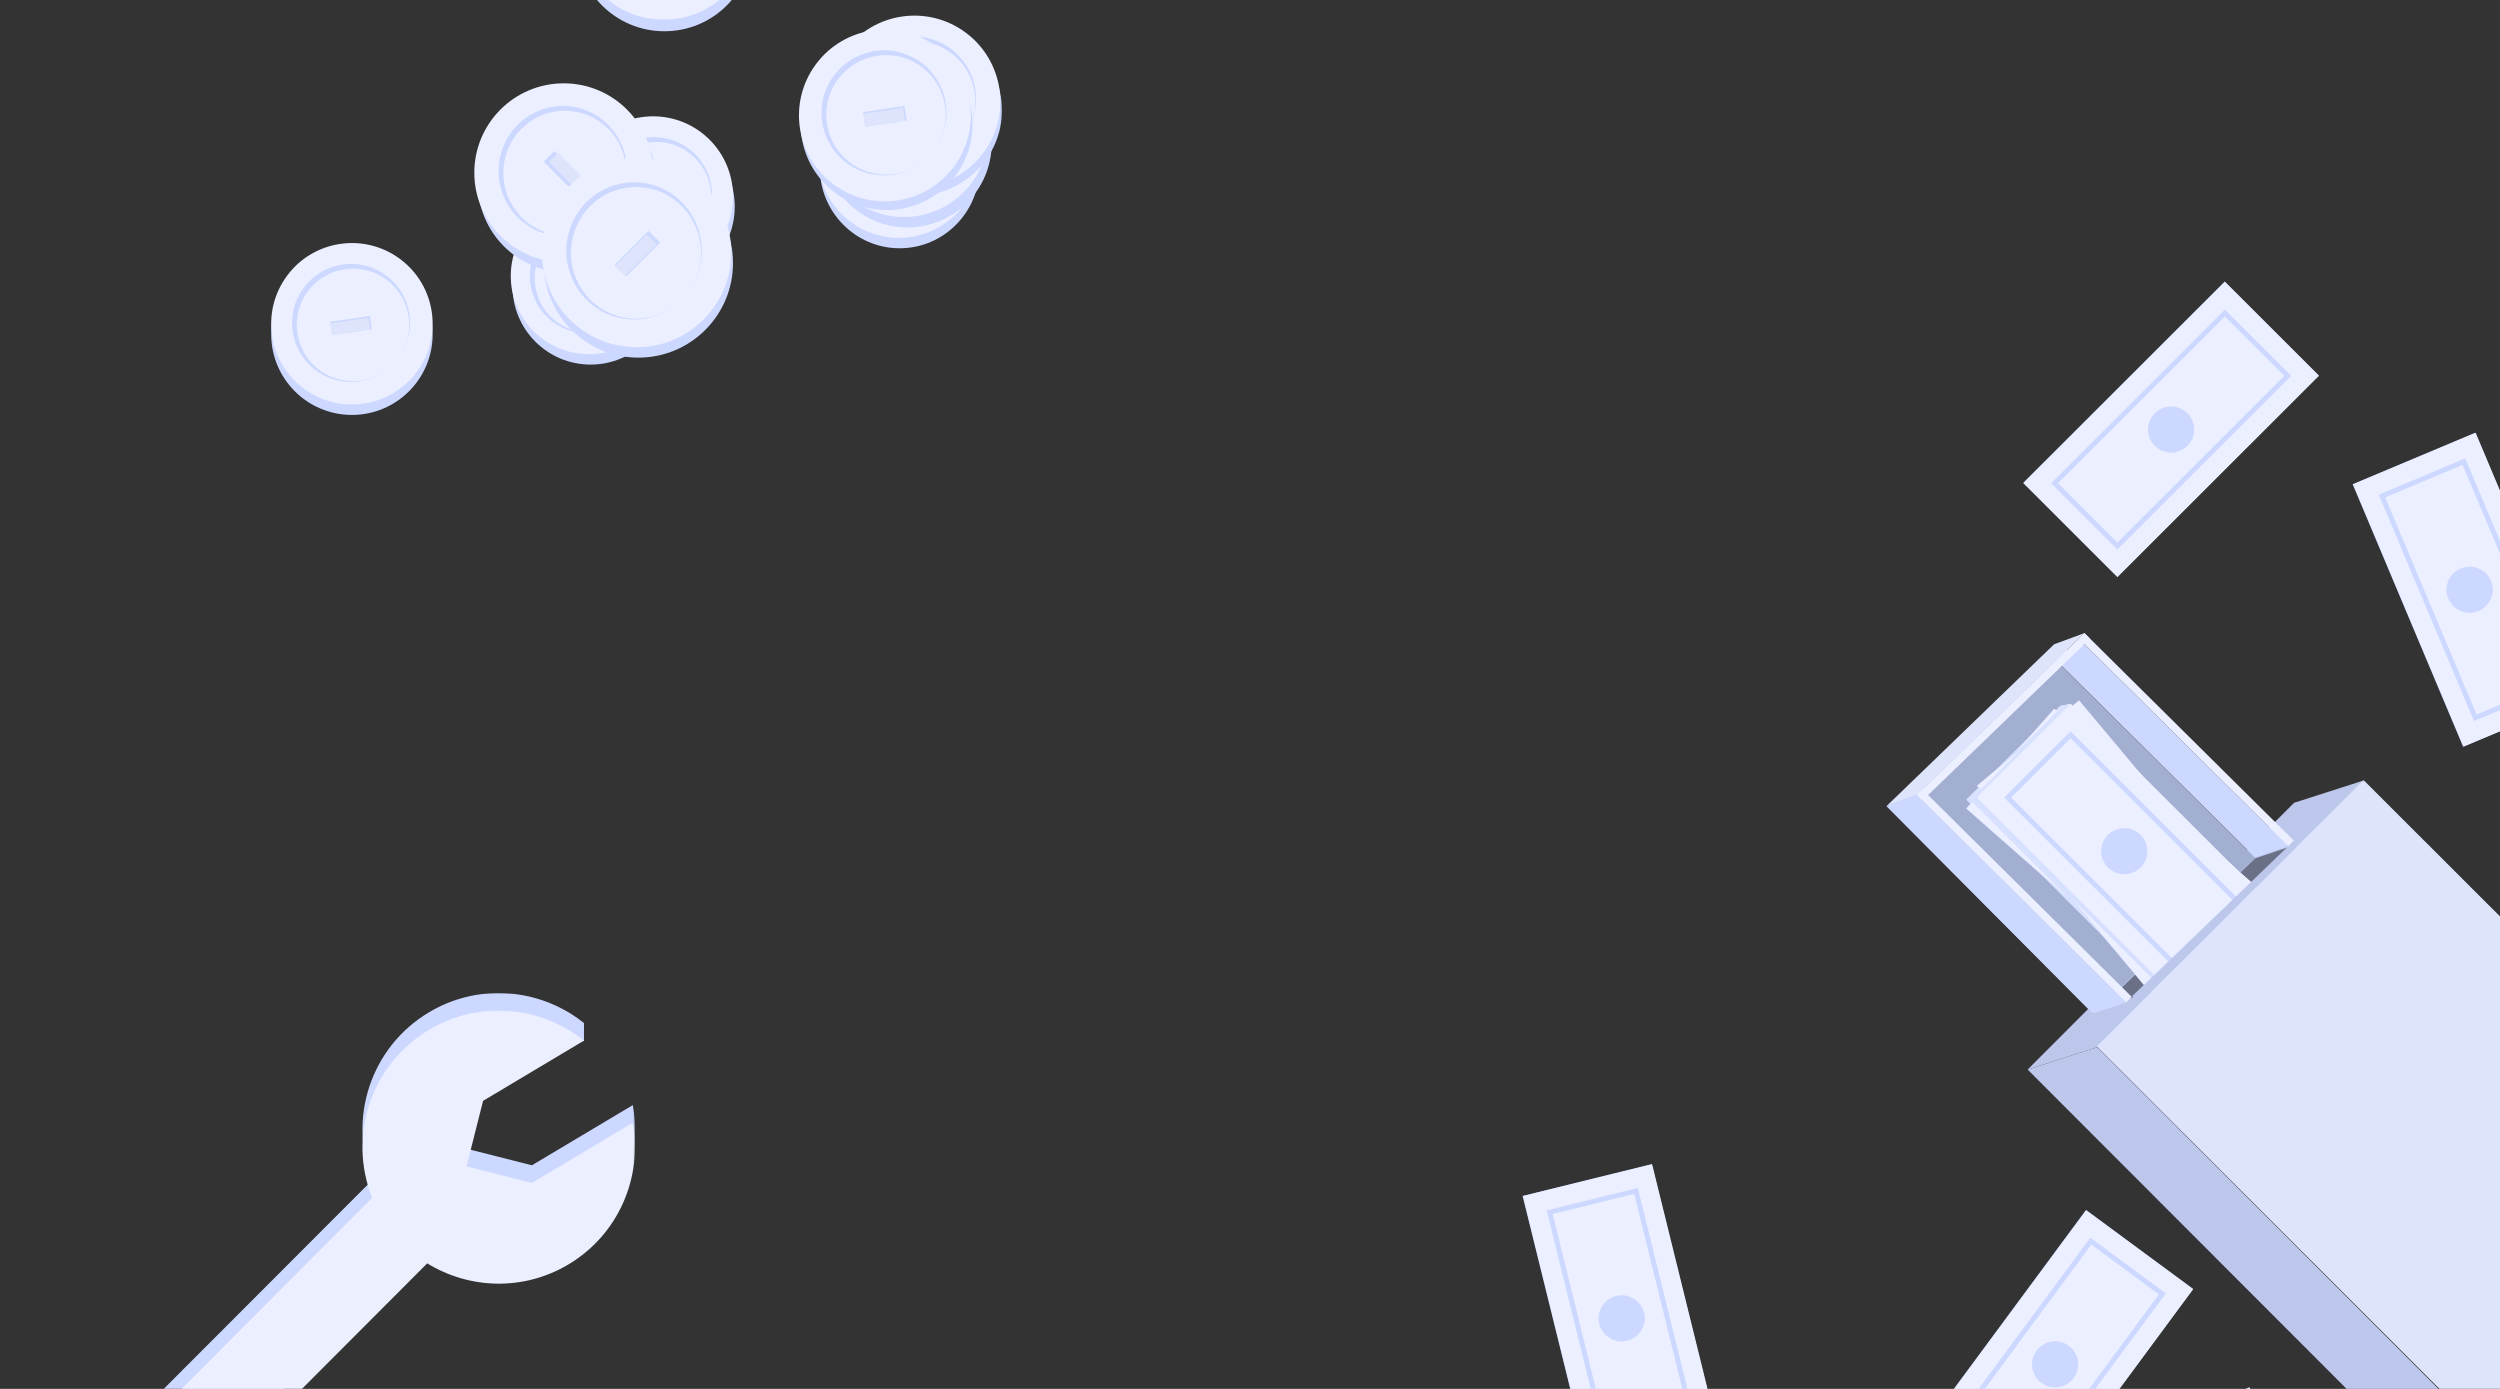 <?xml version="1.0" encoding="UTF-8"?>
<svg width="1440px" height="800px" viewBox="0 0 1440 800" version="1.1" xmlns="http://www.w3.org/2000/svg" xmlns:xlink="http://www.w3.org/1999/xlink">
    <rect x="0" y="0" width="1440" height="800" fill="#333333" stroke="none"/>
    <title>welcome-page-background</title>
    <defs>
        <polygon id="path-1" points="0.62 0 101.619 0 101.619 100.387 0.62 100.387"></polygon>
        <polygon id="path-3" points="0.023 0.24 99.917 0.24 99.917 98.793 0.023 98.793"></polygon>
        <polygon id="path-5" points="0.802 0.533 522.864 0.533 522.864 522.058 0.802 522.058"></polygon>
        <polygon id="path-7" points="0 0.005 325.549 0.005 325.549 316.901 0 316.901"></polygon>
        <polygon id="path-9" points="0 0.099 325.549 0.099 325.549 317.207 0 317.207"></polygon>
    </defs>
    <g id="welcome-page-background" stroke="none" stroke-width="1" fill="none" fill-rule="evenodd">
        <g id="Group-103" transform="translate(156, -89)">
            <path d="M229.204,254 C229.204,278.853 209.058,299 184.204,299 C159.351,299 139.204,278.853 139.204,254 C139.204,229.148 159.351,209 184.204,209 C209.058,209 229.204,229.148 229.204,254" id="Fill-1" fill="#CCD8FF"></path>
            <path d="M228.204,248 C228.204,272.852 208.057,293 183.204,293 C158.351,293 138.204,272.852 138.204,248 C138.204,223.148 158.351,203 183.204,203 C208.057,203 228.204,223.148 228.204,248" id="Fill-3" fill="#EBEFFF"></path>
            <path d="M205.546,271.345 C208.506,268.345 210.879,264.771 212.466,260.876 C214.052,256.977 214.801,252.763 214.75,248.581 C214.614,240.187 210.949,232.044 204.975,226.385 C201.992,223.554 198.476,221.321 194.677,219.859 C190.881,218.384 186.811,217.713 182.78,217.77 C174.7,217.894 166.789,221.241 161.147,226.949 C155.437,232.589 152.081,240.501 151.959,248.581 C151.895,252.614 152.573,256.683 154.047,260.481 C155.511,264.28 157.745,267.797 160.577,270.78 C166.238,276.753 174.385,280.42 182.78,280.551 C186.963,280.602 191.178,279.853 195.076,278.266 C198.972,276.678 202.546,274.305 205.546,271.345 M205.546,271.345 C199.613,277.352 191.273,280.878 182.78,280.997 C178.538,281.055 174.259,280.341 170.267,278.784 C166.273,277.242 162.577,274.887 159.449,271.909 C153.179,265.958 149.34,257.388 149.207,248.581 C149.155,244.189 149.949,239.766 151.611,235.672 C153.279,231.581 155.773,227.827 158.88,224.682 C162.021,221.571 165.779,219.081 169.869,217.412 C173.961,215.74 178.387,214.952 182.78,215.002 C191.59,215.129 200.163,218.977 206.115,225.246 C209.094,228.375 211.449,232.072 212.991,236.068 C214.548,240.059 215.263,244.339 215.201,248.581 C215.081,257.075 211.553,265.413 205.546,271.345" id="Fill-5" fill="#CCD8FF"></path>
            <polygon id="Fill-7" fill="#CCD8FF" points="178.604 259 173.204 253.599 188.804 238 194.204 243.4"></polygon>
            <polygon id="Fill-9" fill="#DDE4FB" points="178.724 259 174.204 254.48 188.685 240 193.204 244.521"></polygon>
            <path d="M267.204,207.999 C267.204,233.405 246.61,254 221.204,254 C195.799,254 175.204,233.405 175.204,207.999 C175.204,182.594 195.799,162 221.204,162 C246.61,162 267.204,182.594 267.204,207.999" id="Fill-11" fill="#CCD8FF"></path>
            <path d="M266.204,201.999 C266.204,227.405 245.61,248 220.205,248 C194.799,248 174.204,227.405 174.204,201.999 C174.204,176.595 194.799,156 220.205,156 C245.61,156 266.204,176.595 266.204,201.999" id="Fill-13" fill="#EBEFFF"></path>
            <path d="M244.399,225.198 C247.408,222.15 249.818,218.522 251.431,214.565 C253.041,210.606 253.806,206.324 253.755,202.075 C253.62,193.549 249.901,185.272 243.834,179.517 C240.804,176.637 237.23,174.366 233.37,172.878 C229.511,171.375 225.375,170.69 221.275,170.746 C213.06,170.867 205.015,174.272 199.275,180.075 C193.47,185.813 190.057,193.859 189.937,202.075 C189.873,206.176 190.566,210.313 192.067,214.173 C193.556,218.035 195.83,221.607 198.71,224.638 C204.467,230.705 212.747,234.424 221.275,234.555 C225.526,234.604 229.806,233.842 233.765,232.229 C237.723,230.616 241.351,228.205 244.399,225.198 M244.399,225.198 C238.374,231.3 229.902,234.879 221.275,234.997 C216.968,235.055 212.623,234.327 208.572,232.744 C204.516,231.175 200.765,228.782 197.591,225.758 C191.229,219.713 187.339,211.012 187.207,202.075 C187.156,197.618 187.963,193.131 189.65,188.978 C191.343,184.827 193.874,181.019 197.027,177.828 C200.214,174.671 204.026,172.144 208.175,170.45 C212.327,168.753 216.819,167.953 221.275,168.002 C230.215,168.127 238.919,172.026 244.964,178.387 C247.989,181.562 250.382,185.314 251.951,189.369 C253.533,193.422 254.262,197.768 254.201,202.075 C254.083,210.702 250.5,219.173 244.399,225.198" id="Fill-15" fill="#CCD8FF"></path>
            <polygon id="Fill-17" fill="#CCD8FF" points="215.604 214 210.204 208.6 225.804 193 231.204 198.4"></polygon>
            <polygon id="Fill-19" fill="#DDE4FB" points="215.962 214 211.204 209.243 226.446 194 231.204 198.757"></polygon>
            <path d="M222.204,194.5 C222.204,222.943 199.147,246 170.705,246 C142.262,246 119.204,222.943 119.204,194.5 C119.204,166.057 142.262,143 170.705,143 C199.147,143 222.204,166.057 222.204,194.5" id="Fill-21" fill="#CCD8FF"></path>
            <path d="M168.704,137 C197.148,137 220.204,160.057 220.204,188.499 C220.204,216.943 197.148,240 168.704,240 C140.261,240 117.204,216.943 117.204,188.499 C117.204,160.057 140.261,137 168.704,137" id="Fill-23" fill="#EBEFFF"></path>
            <polygon id="Fill-25" fill="#CCD8FF" points="181.204 193.828 175.033 200 157.204 182.172 163.376 176"></polygon>
            <polygon id="Fill-27" fill="#DDE4FB" points="182.204 193.766 176.97 199 160.204 182.234 165.437 177"></polygon>
            <path d="M194.374,214.027 C197.707,210.609 200.378,206.537 202.166,202.097 C203.953,197.655 204.808,192.85 204.759,188.078 C204.629,178.504 200.534,169.189 193.814,162.698 C190.457,159.449 186.497,156.881 182.21,155.194 C177.928,153.492 173.331,152.704 168.77,152.761 C159.633,152.879 150.671,156.713 144.28,163.26 C137.821,169.733 134.031,178.816 133.915,188.078 C133.852,192.702 134.636,197.361 136.314,201.703 C137.98,206.048 140.515,210.063 143.721,213.464 C150.129,220.275 159.323,224.426 168.77,224.554 C173.479,224.603 178.221,223.737 182.603,221.924 C186.984,220.111 191.002,217.404 194.374,214.027 M194.374,214.027 C187.7,220.872 178.316,224.883 168.77,224.997 C164.005,225.056 159.201,224.224 154.726,222.442 C150.248,220.674 146.108,217.984 142.611,214.59 C135.599,207.807 131.333,198.065 131.206,188.078 C131.155,183.098 132.055,178.087 133.918,173.448 C135.785,168.814 138.575,164.562 142.051,160.999 C145.563,157.472 149.76,154.646 154.333,152.753 C158.907,150.856 163.856,149.952 168.77,150.002 C178.627,150.123 188.242,154.456 194.935,161.561 C198.285,165.108 200.939,169.303 202.683,173.843 C204.441,178.379 205.262,183.247 205.201,188.078 C205.088,197.753 201.127,207.263 194.374,214.027" id="Fill-29" fill="#CCD8FF"></path>
            <path d="M266.204,240.5 C266.204,270.6 241.804,295 211.704,295 C181.605,295 157.204,270.6 157.204,240.5 C157.204,210.4 181.605,186 211.704,186 C241.804,186 266.204,210.4 266.204,240.5" id="Fill-31" fill="#CCD8FF"></path>
            <path d="M265.204,234.5 C265.204,264.6 240.804,289 210.704,289 C180.605,289 156.204,264.6 156.204,234.5 C156.204,204.4 180.605,180 210.704,180 C240.804,180 265.204,204.4 265.204,234.5" id="Fill-33" fill="#EBEFFF"></path>
            <path d="M236.788,261.442 C240.306,257.839 243.126,253.544 245.015,248.862 C246.902,244.176 247.809,239.11 247.76,234.074 C247.633,223.975 243.322,214.138 236.23,207.274 C232.689,203.839 228.504,201.122 223.976,199.334 C219.451,197.53 214.59,196.69 209.767,196.745 C200.102,196.86 190.617,200.911 183.854,207.831 C177.021,214.678 173.014,224.286 172.901,234.074 C172.838,238.962 173.675,243.886 175.455,248.469 C177.222,253.057 179.907,257.294 183.298,260.882 C190.078,268.066 199.793,272.432 209.767,272.556 C214.739,272.606 219.741,271.686 224.366,269.773 C228.991,267.861 233.23,265.005 236.788,261.442 M236.788,261.442 C229.744,268.659 219.837,272.886 209.767,272.997 C204.738,273.056 199.674,272.172 194.956,270.288 C190.237,268.419 185.877,265.58 182.193,262.001 C174.811,254.848 170.331,244.586 170.206,234.074 C170.156,228.833 171.108,223.561 173.071,218.681 C175.038,213.805 177.977,209.333 181.637,205.585 C185.333,201.874 189.753,198.901 194.566,196.907 C199.382,194.909 204.592,193.954 209.767,194.002 C220.148,194.121 230.282,198.667 237.346,206.144 C240.88,209.876 243.683,214.293 245.529,219.074 C247.386,223.852 248.261,228.981 248.201,234.074 C248.09,244.276 243.915,254.307 236.788,261.442" id="Fill-35" fill="#CCD8FF"></path>
            <polygon id="Fill-37" fill="#CCD8FF" points="204.89 248 198.204 241.314 217.518 222 224.204 228.686"></polygon>
            <polygon id="Fill-39" fill="#DDE4FB" points="203.914 248 198.204 242.29 216.495 224 222.204 229.709"></polygon>
            <path d="M277.204,57 C277.204,84.614 254.596,107 226.704,107 C198.814,107 176.204,84.614 176.204,57 C176.204,29.386 198.814,7 226.704,7 C254.596,7 277.204,29.386 277.204,57" id="Fill-41" fill="#CCD8FF"></path>
            <g id="Group-45" transform="translate(175.204, 0)">
                <mask id="mask-2" fill="white">
                    <use xlink:href="#path-1"></use>
                </mask>
                <g id="Clip-44"></g>
                <path d="M101.619,50.193 C101.619,77.914 79.01,100.387 51.12,100.387 C23.23,100.387 0.62,77.914 0.62,50.193 C0.62,22.472 23.23,-0 51.12,-0 C79.01,-0 101.619,22.472 101.619,50.193" id="Fill-43" fill="#EBEFFF" mask="url(#mask-2)"></path>
            </g>
            <path d="M93.204,281.5 C93.204,307.182 72.385,328 46.704,328 C21.023,328 0.204,307.182 0.204,281.5 C0.204,255.818 21.023,235 46.704,235 C72.385,235 93.204,255.818 93.204,281.5" id="Fill-52" fill="#CCD8FF"></path>
            <path d="M84.067,303.176 C68.782,323.812 39.663,328.148 19.028,312.863 C-1.607,297.578 -5.944,268.459 9.341,247.824 C24.626,227.188 53.746,222.852 74.381,238.137 C95.016,253.422 99.353,282.541 84.067,303.176" id="Fill-54" fill="#EBEFFF"></path>
            <polygon id="Fill-56" fill="#CCD8FF" points="35.38 282 34.204 274.309 57.027 271 58.204 278.691"></polygon>
            <polygon id="Fill-58" fill="#DDE4FB" points="35.226 282 34.204 275.229 56.183 272 57.204 278.769"></polygon>
            <path d="M70.253,299.051 C73.306,295.958 75.754,292.274 77.392,288.257 C79.027,284.238 79.803,279.892 79.753,275.577 C79.618,266.92 75.846,258.514 69.686,252.669 C66.609,249.745 62.981,247.436 59.06,245.924 C55.143,244.398 50.942,243.699 46.777,243.756 C38.434,243.877 30.259,247.334 24.429,253.23 C18.532,259.058 15.067,267.232 14.947,275.577 C14.883,279.743 15.588,283.945 17.113,287.863 C18.627,291.785 20.936,295.414 23.863,298.489 C29.711,304.65 38.118,308.422 46.777,308.554 C51.092,308.603 55.439,307.828 59.459,306.19 C63.475,304.553 67.159,302.106 70.253,299.051 M70.253,299.051 C64.135,305.245 55.534,308.88 46.777,308.997 C42.404,309.055 37.994,308.314 33.882,306.707 C29.767,305.114 25.96,302.685 22.739,299.613 C16.285,293.477 12.339,284.645 12.207,275.577 C12.156,271.056 12.977,266.502 14.689,262.287 C16.405,258.076 18.974,254.212 22.174,250.976 C25.407,247.772 29.274,245.206 33.485,243.488 C37.697,241.766 42.255,240.953 46.777,241.002 C55.849,241.127 64.682,245.081 70.819,251.535 C73.89,254.757 76.321,258.565 77.913,262.681 C79.521,266.794 80.263,271.204 80.201,275.577 C80.083,284.334 76.447,292.934 70.253,299.051" id="Fill-60" fill="#CCD8FF"></path>
            <path d="M408.204,185.5 C408.204,211.181 387.609,232 362.204,232 C336.799,232 316.204,211.181 316.204,185.5 C316.204,159.819 336.799,139 362.204,139 C387.609,139 408.204,159.819 408.204,185.5" id="Fill-62" fill="#CCD8FF"></path>
            <path d="M399.067,207.176 C383.783,227.812 354.664,232.148 334.028,216.863 C313.393,201.578 309.056,172.459 324.341,151.823 C339.626,131.189 368.745,126.852 389.381,142.137 C410.016,157.422 414.353,186.541 399.067,207.176" id="Fill-64" fill="#EBEFFF"></path>
            <polygon id="Fill-66" fill="#CCD8FF" points="350.381 186 349.204 178.309 372.028 175 373.204 182.691"></polygon>
            <polygon id="Fill-68" fill="#DDE4FB" points="351.182 186 350.204 179.23 371.228 176 372.204 182.77"></polygon>
            <path d="M385.253,203.052 C388.307,199.959 390.754,196.275 392.391,192.259 C394.025,188.24 394.802,183.894 394.751,179.58 C394.616,170.925 390.842,162.523 384.683,156.68 C381.606,153.756 377.979,151.449 374.061,149.938 C370.143,148.413 365.943,147.717 361.781,147.772 C353.441,147.896 345.271,151.351 339.443,157.245 C333.55,163.069 330.086,171.239 329.964,179.58 C329.899,183.745 330.603,187.945 332.128,191.862 C333.64,195.783 335.948,199.41 338.874,202.486 C344.718,208.645 353.124,212.42 361.781,212.551 C366.095,212.601 370.441,211.826 374.461,210.189 C378.476,208.552 382.159,206.105 385.253,203.052 M385.253,203.052 C379.136,209.245 370.538,212.879 361.781,212.997 C357.409,213.057 353,212.315 348.886,210.709 C344.772,209.117 340.964,206.688 337.743,203.617 C331.287,197.482 327.34,188.65 327.207,179.58 C327.156,175.058 327.975,170.505 329.687,166.288 C331.405,162.078 333.974,158.213 337.174,154.974 C340.408,151.771 344.276,149.205 348.486,147.487 C352.699,145.765 357.258,144.952 361.781,145.002 C370.854,145.128 379.687,149.084 385.824,155.539 C388.895,158.761 391.324,162.569 392.917,166.685 C394.523,170.798 395.264,175.209 395.201,179.58 C395.083,188.337 391.446,196.936 385.253,203.052" id="Fill-70" fill="#CCD8FF"></path>
            <path d="M415.204,171.5 C415.204,198.286 393.49,220 366.705,220 C339.918,220 318.204,198.286 318.204,171.5 C318.204,144.714 339.918,123 366.705,123 C393.49,123 415.204,144.714 415.204,171.5" id="Fill-72" fill="#CCD8FF"></path>
            <path d="M403.674,194.367 C387.731,215.889 357.36,220.413 335.838,204.47 C314.315,188.528 309.792,158.156 325.733,136.633 C341.677,115.111 372.048,110.587 393.571,126.53 C415.093,142.472 419.617,172.844 403.674,194.367" id="Fill-74" fill="#EBEFFF"></path>
            <polygon id="Fill-76" fill="#CCD8FF" points="353.43 172 352.204 163.61 375.978 160 377.204 168.39"></polygon>
            <polygon id="Fill-78" fill="#DDE4FB" points="353.27 173 352.204 165.552 375.14 162 376.204 169.447"></polygon>
            <path d="M389.814,189.612 C393.007,186.381 395.565,182.529 397.279,178.332 C398.988,174.132 399.803,169.589 399.752,165.079 C399.619,156.03 395.683,147.236 389.245,141.115 C386.029,138.053 382.237,135.634 378.135,134.047 C374.036,132.446 369.639,131.71 365.28,131.767 C356.543,131.887 347.982,135.504 341.877,141.678 C335.702,147.782 332.077,156.343 331.957,165.079 C331.892,169.44 332.635,173.837 334.236,177.937 C335.823,182.039 338.243,185.832 341.308,189.048 C347.432,195.486 356.228,199.422 365.28,199.552 C369.79,199.601 374.333,198.788 378.533,197.075 C382.732,195.363 386.582,192.804 389.814,189.612 M389.814,189.612 C383.42,196.085 374.43,199.879 365.28,199.997 C360.71,200.055 356.105,199.276 351.811,197.594 C347.514,195.925 343.541,193.384 340.181,190.176 C333.447,183.763 329.338,174.541 329.206,165.079 C329.156,160.361 330.015,155.611 331.802,151.215 C333.595,146.821 336.275,142.791 339.612,139.415 C342.986,136.072 347.02,133.396 351.412,131.602 C355.806,129.805 360.56,128.953 365.28,129.002 C374.746,129.126 383.97,133.243 390.384,139.977 C393.593,143.338 396.135,147.313 397.801,151.609 C399.483,155.905 400.264,160.51 400.201,165.079 C400.084,174.229 396.287,183.218 389.814,189.612" id="Fill-80" fill="#CCD8FF"></path>
            <g id="Group-84" transform="translate(321.204, 103)">
                <mask id="mask-4" fill="white">
                    <use xlink:href="#path-3"></use>
                </mask>
                <g id="Clip-83"></g>
                <path d="M99.918,49.516 C99.918,76.731 77.554,98.793 49.969,98.793 C22.383,98.793 0.023,76.731 0.023,49.516 C0.023,22.301 22.383,0.24 49.969,0.24 C77.554,0.24 99.918,22.301 99.918,49.516" id="Fill-82" fill="#CCD8FF" mask="url(#mask-4)"></path>
            </g>
            <path d="M410.477,176.962 C394.206,198.928 363.209,203.545 341.243,187.273 C319.276,171.003 314.66,140.004 330.93,118.039 C347.202,96.072 378.2,91.455 400.166,107.727 C422.133,123.998 426.749,154.996 410.477,176.962" id="Fill-85" fill="#EBEFFF"></path>
            <polygon id="Fill-87" fill="#CCD8FF" points="359.429 154 358.204 145.609 381.978 142 383.204 150.39"></polygon>
            <polygon id="Fill-89" fill="#DDE4FB" points="359.27 154 358.204 146.554 381.138 143 382.204 150.446"></polygon>
            <path d="M395.667,171.466 C398.906,168.186 401.502,164.28 403.24,160.021 C404.977,155.759 405.805,151.151 405.755,146.574 C405.622,137.391 401.634,128.464 395.102,122.247 C391.839,119.136 387.99,116.679 383.826,115.065 C379.666,113.437 375.201,112.687 370.773,112.743 C361.903,112.861 353.206,116.535 347.004,122.806 C340.732,129.005 337.052,137.702 336.933,146.574 C336.87,151.003 337.626,155.468 339.254,159.63 C340.869,163.794 343.328,167.644 346.44,170.906 C352.66,177.438 361.589,181.427 370.773,181.555 C375.351,181.605 379.96,180.777 384.221,179.038 C388.481,177.302 392.387,174.705 395.667,171.466 M395.667,171.466 C389.178,178.031 380.056,181.883 370.773,181.997 C366.139,182.055 361.467,181.262 357.112,179.553 C352.756,177.86 348.728,175.28 345.322,172.025 C338.496,165.518 334.335,156.166 334.206,146.574 C334.156,141.791 335.027,136.976 336.84,132.52 C338.658,128.067 341.374,123.983 344.758,120.56 C348.178,117.172 352.265,114.459 356.717,112.64 C361.171,110.818 365.99,109.953 370.773,110.002 C380.369,110.123 389.723,114.292 396.231,121.118 C399.487,124.525 402.067,128.554 403.76,132.912 C405.467,137.267 406.263,141.94 406.201,146.574 C406.086,155.857 402.232,164.978 395.667,171.466" id="Fill-91" fill="#CCD8FF"></path>
            <path d="M404.204,160.5 C404.204,187.838 382.042,210 354.704,210 C327.366,210 305.204,187.838 305.204,160.5 C305.204,133.162 327.366,111 354.704,111 C382.042,111 404.204,133.162 404.204,160.5" id="Fill-93" fill="#CCD8FF"></path>
            <path d="M393.478,184.962 C377.206,206.928 346.21,211.545 324.242,195.273 C302.276,179.003 297.66,148.004 313.93,126.038 C330.202,104.072 361.2,99.455 383.166,115.727 C405.133,131.998 409.749,162.996 393.478,184.962" id="Fill-95" fill="#EBEFFF"></path>
            <polygon id="Fill-97" fill="#CCD8FF" points="342.43 162 341.204 153.609 364.978 150 366.204 158.39"></polygon>
            <polygon id="Fill-99" fill="#DDE4FB" points="342.271 162 341.204 154.554 364.139 151 365.204 158.446"></polygon>
            <path d="M378.666,179.466 C381.906,176.188 384.502,172.281 386.24,168.021 C387.976,163.759 388.804,159.151 388.754,154.575 C388.623,145.392 384.634,136.464 378.102,130.247 C374.839,127.136 370.989,124.679 366.826,123.065 C362.665,121.437 358.201,120.687 353.773,120.743 C344.902,120.862 336.206,124.535 330.003,130.806 C323.732,137.005 320.052,145.703 319.933,154.575 C319.869,159.003 320.626,163.468 322.253,167.63 C323.868,171.794 326.327,175.644 329.44,178.906 C335.66,185.439 344.589,189.429 353.773,189.556 C358.35,189.605 362.96,188.777 367.222,187.039 C371.481,185.302 375.387,182.705 378.666,179.466 M378.666,179.466 C372.179,186.033 363.055,189.883 353.773,189.997 C349.138,190.055 344.467,189.262 340.112,187.554 C335.755,185.86 331.728,183.281 328.321,180.025 C321.495,173.518 317.335,164.167 317.207,154.575 C317.155,149.791 318.027,144.977 319.839,140.521 C321.657,136.067 324.375,131.983 327.758,128.56 C331.177,125.173 335.265,122.459 339.718,120.64 C344.171,118.818 348.989,117.953 353.773,118.002 C363.369,118.124 372.723,122.293 379.231,129.118 C382.487,132.526 385.066,136.555 386.76,140.912 C388.467,145.268 389.262,149.94 389.201,154.575 C389.085,163.857 385.232,172.979 378.666,179.466" id="Fill-101" fill="#CCD8FF"></path>
        </g>
        <g id="Group-227" transform="translate(877, 162)">
            <g id="Group-5" transform="translate(290, 287)" fill="#BCC7EB">
                <polygon id="Fill-1" points="154.396 13.411 194.481 0.534 40.998 154.186 0.911 167.063"></polygon>
                <polygon id="Fill-3" points="0.911 167.063 368.998 535.554 409.083 522.677 40.998 154.186"></polygon>
            </g>
            <polygon id="Fill-6" fill="#6A7187" points="421.862 332.452 345 406.954 351.015 413 441 326"></polygon>
            <polygon id="Fill-7" fill="#A3AFD1" points="328.704 422 422 332.134 304.793 216 210 302.656"></polygon>
            <g id="Group-226">
                <path d="M441.041,325.42 L323.706,209.142 C319.333,210.486 304.514,215.573 304.514,215.573 L421.849,331.851 L441.041,325.42 Z" id="Fill-8" fill="#CCD8FF"></path>
                <polygon id="Fill-10" fill="#EBEFFF" points="441.041 325.42 444.205 322.15 323.651 202.657 320.487 205.927"></polygon>
                <polygon id="Fill-12" fill="#DDE4FB" points="306.18 209.088 323.65 202.657 227.088 295.904 209.618 302.335"></polygon>
                <polygon id="Fill-14" fill="#EBEFFF" points="326.869 205.872 323.65 202.657 227.089 295.904 230.307 299.119"></polygon>
                <path d="M347.643,415.396 L227.089,295.905 C222.716,297.249 209.618,302.336 209.618,302.336 L328.451,421.827 L347.643,415.396 Z" id="Fill-16" fill="#CCD8FF"></path>
                <polygon id="Fill-18" fill="#EBEFFF" points="347.643 415.396 350.807 412.128 230.253 292.635 227.089 295.905"></polygon>
                <polygon id="Fill-20" fill="#CCD8FF" points="425.736 360.456 371.596 414.543 255.564 298.629 309.703 244.544"></polygon>
                <polygon id="Fill-22" fill="#EBEFFF" points="426.021 360.386 371.879 414.472 255.847 298.558 309.987 244.473"></polygon>
                <polygon id="Stroke-24" stroke="#CCD8FF" stroke-width="2.835" points="371.879 396.558 273.779 298.558 309.988 262.387 408.088 360.386"></polygon>
                <path d="M354.23,329.472 C354.23,322.138 348.277,316.191 340.933,316.191 C333.591,316.191 327.64,322.138 327.64,329.472 C327.64,336.806 333.591,342.755 340.933,342.755 C348.277,342.755 354.23,336.806 354.23,329.472" id="Fill-26" fill="#CCD8FF"></path>
                <polygon id="Fill-28" fill="#CCD8FF" points="426.07 360.389 371.929 414.475 255.897 298.561 310.036 244.477"></polygon>
                <polygon id="Fill-30" fill="#EBEFFF" points="426.354 360.318 372.212 414.405 256.18 298.491 310.321 244.406"></polygon>
                <polygon id="Stroke-32" stroke="#CCD8FF" stroke-width="2.835" points="372.212 396.49 274.112 298.491 310.321 262.319 408.421 360.318"></polygon>
                <path d="M354.563,329.404 C354.563,322.07 348.61,316.123 341.266,316.123 C333.924,316.123 327.971,322.07 327.971,329.404 C327.971,336.739 333.924,342.687 341.266,342.687 C348.61,342.687 354.563,336.739 354.563,329.404" id="Fill-34" fill="#CCD8FF"></path>
                <polygon id="Fill-36" fill="#CCD8FF" points="426.399 360.317 372.259 414.403 256.227 298.489 310.366 244.404"></polygon>
                <polygon id="Fill-38" fill="#EBEFFF" points="426.684 360.246 372.542 414.332 256.51 298.418 310.651 244.334"></polygon>
                <polygon id="Stroke-40" stroke="#CCD8FF" stroke-width="2.835" points="372.542 396.418 274.442 298.418 310.651 262.247 408.751 360.246"></polygon>
                <path d="M354.893,329.332 C354.893,321.998 348.94,316.051 341.596,316.051 C334.255,316.051 328.301,321.998 328.301,329.332 C328.301,336.667 334.255,342.615 341.596,342.615 C348.94,342.615 354.893,336.667 354.893,329.332" id="Fill-42" fill="#CCD8FF"></path>
                <polygon id="Fill-44" fill="#CCD8FF" points="426.726 360.251 372.584 414.335 256.554 298.421 310.693 244.337"></polygon>
                <polygon id="Fill-46" fill="#EBEFFF" points="427.011 360.18 372.869 414.265 256.837 298.351 310.978 244.266"></polygon>
                <polygon id="Stroke-48" stroke="#CCD8FF" stroke-width="2.835" points="372.869 396.35 274.769 298.351 310.978 262.179 409.078 360.179"></polygon>
                <path d="M355.218,329.265 C355.218,321.93 349.267,315.983 341.923,315.983 C334.582,315.983 328.629,321.93 328.629,329.265 C328.629,336.601 334.582,342.548 341.923,342.548 C349.267,342.548 355.218,336.601 355.218,329.265" id="Fill-50" fill="#CCD8FF"></path>
                <polygon id="Fill-52" fill="#CCD8FF" points="427.06 360.183 372.917 414.268 256.887 298.356 311.026 244.269"></polygon>
                <polygon id="Fill-54" fill="#EBEFFF" points="427.344 360.113 373.202 414.197 257.17 298.285 311.311 244.199"></polygon>
                <polygon id="Stroke-56" stroke="#CCD8FF" stroke-width="2.835" points="373.203 396.284 275.102 298.285 311.311 262.112 409.412 360.113"></polygon>
                <path d="M355.552,329.199 C355.552,321.864 349.6,315.916 342.257,315.916 C334.915,315.916 328.962,321.864 328.962,329.199 C328.962,336.533 334.915,342.48 342.257,342.48 C349.6,342.48 355.552,336.533 355.552,329.199" id="Fill-58" fill="#CCD8FF"></path>
                <polygon id="Fill-60" fill="#CCD8FF" points="429.178 354.685 378.567 412.08 255.433 303.725 306.044 246.33"></polygon>
                <polygon id="Fill-62" fill="#EBEFFF" points="429.456 354.597 378.845 411.992 255.711 303.636 306.323 246.241"></polygon>
                <polygon id="Stroke-64" stroke="#CCD8FF" stroke-width="2.835" points="377.712 394.115 273.607 302.504 307.457 264.119 411.56 355.729"></polygon>
                <path d="M355.853,328.277 C355.39,320.956 349.071,315.398 341.744,315.861 C334.417,316.324 328.851,322.636 329.317,329.956 C329.78,337.277 336.097,342.837 343.424,342.372 C350.753,341.909 356.317,335.599 355.853,328.277" id="Fill-66" fill="#CCD8FF"></path>
                <polygon id="Fill-68" fill="#CCD8FF" points="427.734 360.037 373.592 414.124 257.56 298.21 311.7 244.125"></polygon>
                <polygon id="Fill-70" fill="#EBEFFF" points="428.017 359.967 373.876 414.053 257.844 298.139 311.983 244.054"></polygon>
                <polygon id="Stroke-72" stroke="#CCD8FF" stroke-width="2.835" points="373.875 396.138 275.775 298.139 311.984 261.967 410.084 359.967"></polygon>
                <path d="M356.226,329.053 C356.226,321.718 350.273,315.772 342.929,315.772 C335.587,315.772 329.636,321.718 329.636,329.053 C329.636,336.387 335.587,342.336 342.929,342.336 C350.273,342.336 356.226,336.387 356.226,329.053" id="Fill-74" fill="#CCD8FF"></path>
                <polygon id="Fill-76" fill="#CCD8FF" points="428.067 359.971 373.925 414.056 257.893 298.142 312.034 244.057"></polygon>
                <polygon id="Fill-78" fill="#EBEFFF" points="428.35 359.901 374.208 413.985 258.178 298.072 312.317 243.987"></polygon>
                <polygon id="Stroke-80" stroke="#CCD8FF" stroke-width="2.835" points="374.209 396.071 276.108 298.072 312.317 261.9 410.418 359.899"></polygon>
                <path d="M356.559,328.987 C356.559,321.651 350.606,315.704 343.262,315.704 C335.921,315.704 329.969,321.651 329.969,328.987 C329.969,336.321 335.921,342.268 343.262,342.268 C350.606,342.268 356.559,336.321 356.559,328.987" id="Fill-82" fill="#CCD8FF"></path>
                <polygon id="Fill-84" fill="#CCD8FF" points="428.396 359.897 374.255 413.984 258.223 298.07 312.364 243.985"></polygon>
                <polygon id="Fill-86" fill="#EBEFFF" points="428.68 359.827 374.538 413.913 258.508 297.999 312.647 243.914"></polygon>
                <polygon id="Stroke-88" stroke="#CCD8FF" stroke-width="2.835" points="374.538 395.999 276.438 297.999 312.647 261.828 410.747 359.827"></polygon>
                <path d="M356.889,328.913 C356.889,321.579 350.936,315.632 343.592,315.632 C336.25,315.632 330.299,321.579 330.299,328.913 C330.299,336.247 336.25,342.196 343.592,342.196 C350.936,342.196 356.889,336.247 356.889,328.913" id="Fill-90" fill="#CCD8FF"></path>
                <polygon id="Fill-92" fill="#CCD8FF" points="425.661 367.19 366.958 416.298 261.606 290.618 320.309 241.511"></polygon>
                <polygon id="Fill-94" fill="#EBEFFF" points="425.95 367.145 367.247 416.252 261.895 290.573 320.598 241.465"></polygon>
                <polygon id="Stroke-96" stroke="#CCD8FF" stroke-width="2.835" points="368.829 398.409 279.757 292.152 319.017 259.31 408.089 365.565"></polygon>
                <path d="M357.166,330.029 C357.813,322.722 352.408,316.275 345.095,315.629 C337.781,314.983 331.326,320.381 330.679,327.688 C330.032,334.996 335.436,341.442 342.75,342.089 C350.065,342.735 356.52,337.336 357.166,330.029" id="Fill-98" fill="#CCD8FF"></path>
                <polygon id="Fill-100" fill="#CCD8FF" points="429.056 359.764 374.915 413.85 258.883 297.936 313.022 243.85"></polygon>
                <polygon id="Fill-102" fill="#EBEFFF" points="429.34 359.693 375.198 413.78 259.166 297.866 313.307 243.779"></polygon>
                <polygon id="Stroke-104" stroke="#CCD8FF" stroke-width="2.835" points="375.199 395.865 277.098 297.866 313.307 261.694 411.408 359.693"></polygon>
                <path d="M357.549,328.78 C357.549,321.445 351.596,315.497 344.253,315.497 C336.911,315.497 330.959,321.445 330.959,328.78 C330.959,336.114 336.911,342.061 344.253,342.061 C351.596,342.061 357.549,336.114 357.549,328.78" id="Fill-106" fill="#CCD8FF"></path>
                <polygon id="Fill-108" fill="#CCD8FF" points="429.386 359.692 375.245 413.777 259.213 297.863 313.352 243.778"></polygon>
                <polygon id="Fill-110" fill="#EBEFFF" points="429.67 359.621 375.528 413.706 259.496 297.794 313.637 243.707"></polygon>
                <polygon id="Stroke-112" stroke="#CCD8FF" stroke-width="2.835" points="375.529 395.791 277.428 297.794 313.637 261.62 411.738 359.62"></polygon>
                <path d="M357.879,328.707 C357.879,321.373 351.926,315.424 344.583,315.424 C337.241,315.424 331.289,321.373 331.289,328.707 C331.289,336.042 337.241,341.989 344.583,341.989 C351.926,341.989 357.879,336.042 357.879,328.707" id="Fill-114" fill="#CCD8FF"></path>
                <polygon id="Fill-116" fill="#CCD8FF" points="429.712 359.618 375.572 413.704 259.54 297.79 313.679 243.706"></polygon>
                <polygon id="Fill-118" fill="#EBEFFF" points="429.997 359.547 375.855 413.634 259.823 297.72 313.964 243.635"></polygon>
                <polygon id="Stroke-120" stroke="#CCD8FF" stroke-width="2.835" points="375.856 395.719 277.755 297.72 313.964 261.548 412.065 359.547"></polygon>
                <path d="M358.206,328.634 C358.206,321.299 352.253,315.352 344.909,315.352 C337.568,315.352 331.615,321.299 331.615,328.634 C331.615,335.968 337.568,341.916 344.909,341.916 C352.253,341.916 358.206,335.968 358.206,328.634" id="Fill-122" fill="#CCD8FF"></path>
                <polygon id="Fill-124" fill="#CCD8FF" points="430.046 359.552 375.904 413.637 259.874 297.725 314.012 243.638"></polygon>
                <polygon id="Fill-126" fill="#EBEFFF" points="430.33 359.481 376.188 413.566 260.156 297.654 314.297 243.567"></polygon>
                <polygon id="Stroke-128" stroke="#CCD8FF" stroke-width="2.835" points="376.189 395.652 278.088 297.654 314.297 261.481 412.398 359.48"></polygon>
                <path d="M358.539,328.568 C358.539,321.233 352.586,315.285 345.243,315.285 C337.901,315.285 331.948,321.233 331.948,328.568 C331.948,335.902 337.901,341.849 345.243,341.849 C352.586,341.849 358.539,335.902 358.539,328.568" id="Fill-130" fill="#CCD8FF"></path>
                <polygon id="Fill-132" fill="#CCD8FF" points="430.376 359.478 376.234 413.565 260.204 297.651 314.342 243.566"></polygon>
                <polygon id="Fill-134" fill="#EBEFFF" points="430.66 359.408 376.518 413.494 260.486 297.58 314.627 243.495"></polygon>
                <polygon id="Stroke-136" stroke="#CCD8FF" stroke-width="2.835" points="376.519 395.579 278.419 297.58 314.628 261.408 412.728 359.408"></polygon>
                <path d="M358.868,328.494 C358.868,321.159 352.916,315.213 345.573,315.213 C338.231,315.213 332.278,321.159 332.278,328.494 C332.278,335.828 338.231,341.777 345.573,341.777 C352.916,341.777 358.868,335.828 358.868,328.494" id="Fill-138" fill="#CCD8FF"></path>
                <polygon id="Fill-140" fill="#CCD8FF" points="430.703 359.412 376.561 413.497 260.531 297.585 314.669 243.498"></polygon>
                <polygon id="Fill-142" fill="#EBEFFF" points="430.987 359.342 376.845 413.426 260.813 297.514 314.954 243.428"></polygon>
                <polygon id="Stroke-144" stroke="#CCD8FF" stroke-width="2.835" points="376.846 395.512 278.745 297.514 314.954 261.341 413.055 359.342"></polygon>
                <path d="M359.195,328.428 C359.195,321.094 353.243,315.145 345.9,315.145 C338.558,315.145 332.605,321.094 332.605,328.428 C332.605,335.762 338.558,341.709 345.9,341.709 C353.243,341.709 359.195,335.762 359.195,328.428" id="Fill-146" fill="#CCD8FF"></path>
                <polygon id="Fill-148" fill="#CCD8FF" points="431.036 359.345 376.894 413.431 260.862 297.517 315.003 243.432"></polygon>
                <polygon id="Fill-150" fill="#EBEFFF" points="431.319 359.274 377.178 413.361 261.147 297.447 315.287 243.362"></polygon>
                <polygon id="Stroke-152" stroke="#CCD8FF" stroke-width="2.835" points="377.179 395.446 279.079 297.447 315.288 261.275 413.388 359.274"></polygon>
                <path d="M359.528,328.36 C359.528,321.026 353.576,315.077 346.233,315.077 C338.891,315.077 332.938,321.026 332.938,328.36 C332.938,335.695 338.891,341.643 346.233,341.643 C353.576,341.643 359.528,335.695 359.528,328.36" id="Fill-154" fill="#CCD8FF"></path>
                <polygon id="Fill-156" fill="#CCD8FF" points="431.366 359.273 377.224 413.358 261.192 297.445 315.333 243.359"></polygon>
                <polygon id="Fill-158" fill="#EBEFFF" points="431.649 359.202 377.508 413.287 261.477 297.374 315.617 243.288"></polygon>
                <polygon id="Stroke-160" stroke="#CCD8FF" stroke-width="2.835" points="377.509 395.374 279.409 297.374 315.618 261.201 413.718 359.202"></polygon>
                <path d="M359.858,328.288 C359.858,320.954 353.906,315.005 346.563,315.005 C339.221,315.005 333.268,320.954 333.268,328.288 C333.268,335.623 339.221,341.569 346.563,341.569 C353.906,341.569 359.858,335.623 359.858,328.288" id="Fill-162" fill="#CCD8FF"></path>
                <polygon id="Fill-172" fill="#CCD8FF" points="342.56 170.137 288.418 116.052 404.451 0.138 458.594 54.223"></polygon>
                <polygon id="Fill-174" fill="#EBEFFF" points="342.631 170.421 288.489 116.336 404.522 0.422 458.664 54.507"></polygon>
                <polygon id="Stroke-176" stroke="#CCD8FF" stroke-width="2.835" points="306.422 116.335 404.522 18.336 440.731 54.507 342.631 152.507"></polygon>
                <path d="M373.577,98.703 C380.919,98.703 386.873,92.757 386.873,85.422 C386.873,78.086 380.919,72.141 373.577,72.141 C366.235,72.141 360.282,78.086 360.282,85.422 C360.282,92.757 366.235,98.703 373.577,98.703" id="Fill-178" fill="#CCD8FF"></path>
                <polygon id="Fill-180" fill="#CCD8FF" points="113.615 667.707 39.273 686.014 0 526.851 74.343 508.546"></polygon>
                <polygon id="Fill-182" fill="#EBEFFF" points="113.893 667.794 39.552 686.1 0.278 526.938 74.621 508.632"></polygon>
                <polygon id="Stroke-184" stroke="#CCD8FF" stroke-width="2.835" points="48.828 670.769 15.626 536.205 65.345 523.963 98.548 658.526"></polygon>
                <path d="M68.464,604.237 C72.263,597.959 70.248,589.795 63.965,586 C57.68,582.205 49.508,584.218 45.708,590.495 C41.91,596.771 43.925,604.938 50.208,608.733 C56.492,612.527 64.666,610.514 68.464,604.237" id="Fill-186" fill="#CCD8FF"></path>
                <polygon id="Fill-197" fill="#CCD8FF" points="612.303 238.378 541.722 268.026 478.116 116.916 548.697 87.268"></polygon>
                <polygon id="Fill-199" fill="#EBEFFF" points="612.592 238.42 542.012 268.068 478.405 116.958 548.987 87.31"></polygon>
                <polygon id="Stroke-201" stroke="#CCD8FF" stroke-width="2.835" points="548.785 251.481 495.01 123.725 542.214 103.897 595.989 231.653"></polygon>
                <path d="M557.809,182.706 C560.584,175.914 557.32,168.163 550.522,165.391 C543.722,162.621 535.962,165.88 533.189,172.672 C530.416,179.463 533.678,187.216 540.476,189.986 C547.276,192.757 555.035,189.499 557.809,182.706" id="Fill-203" fill="#CCD8FF"></path>
                <polygon id="Fill-205" fill="#CCD8FF" points="288.694 712.235 227.089 666.812 324.536 534.921 386.139 580.342"></polygon>
                <polygon id="Fill-207" fill="#EBEFFF" points="288.806 712.503 227.202 667.082 324.648 535.191 386.252 580.612"></polygon>
                <polygon id="Stroke-209" stroke="#CCD8FF" stroke-width="2.835" points="244.933 664.412 327.319 552.904 368.521 583.28 286.134 694.791"></polygon>
                <path d="M308.707,636.98 C315.969,635.887 320.967,629.12 319.873,621.868 C318.78,614.614 312.006,609.62 304.745,610.714 C297.484,611.807 292.485,618.574 293.581,625.828 C294.674,633.08 301.447,638.073 308.707,636.98" id="Fill-211" fill="#CCD8FF"></path>
                <polygon id="Fill-213" fill="#CCD8FF" points="477.226 790.238 405.711 817.564 347.089 664.458 418.601 637.132"></polygon>
                <polygon id="Fill-215" fill="#EBEFFF" points="477.514 790.288 405.999 817.615 347.376 664.508 418.888 637.182"></polygon>
                <g id="Group-223" transform="translate(329.919, 286.741)">
                    <mask id="mask-6" fill="white">
                        <use xlink:href="#path-5"></use>
                    </mask>
                    <g id="Clip-222"></g>
                    <polygon id="Fill-221" fill="#DDE4FB" mask="url(#mask-6)" points="522.864 368.588 369.236 522.058 0.802 154.003 154.43 0.533"></polygon>
                </g>
                <polygon id="Fill-224" fill="#BCC7EB" points="441.041 325.42 445.75 325.834 358.637 412.858 350.807 412.128"></polygon>
            </g>
        </g>
        <g id="Group-7" transform="translate(40, 572)">
            <g id="Group-3" transform="translate(0.208, 0)">
                <mask id="mask-8" fill="white">
                    <use xlink:href="#path-7"></use>
                </mask>
                <g id="Clip-2"></g>
                <path d="M324.29,64.531 L266.179,99.207 L228.516,89.66 L238.051,51.95 L288.009,22.14 L296.162,27.862 L296.162,17.275 C295.011,16.35 293.829,15.473 292.632,14.62 L292.325,14.388 L292.316,14.394 C267.762,-2.937 234.348,-5.305 206.876,11.089 C173.228,31.166 160.034,72.487 174.176,107.776 L7.184,274.978 C-2.395,284.568 -2.395,300.117 7.184,309.709 C16.763,319.299 32.293,319.299 41.871,309.709 L205.878,145.494 C229.968,160.333 261.262,161.607 287.239,146.105 C316.174,128.84 329.978,95.868 324.29,64.531" id="Fill-1" fill="#CCD8FF" mask="url(#mask-8)"></path>
            </g>
            <g id="Group-6" transform="translate(0.208, 10)">
                <mask id="mask-10" fill="white">
                    <use xlink:href="#path-9"></use>
                </mask>
                <g id="Clip-5"></g>
                <path d="M324.29,64.671 L266.179,99.37 L228.516,89.817 L238.051,52.083 L296.162,17.385 C271.342,-2.547 235.81,-6.083 206.876,11.193 C173.228,31.285 160.034,72.633 174.176,107.945 L7.184,275.255 C-2.395,284.852 -2.395,300.412 7.184,310.01 C16.763,319.606 32.293,319.606 41.871,310.01 L205.878,145.688 C229.969,160.536 261.262,161.811 287.239,146.299 C316.174,129.023 329.978,96.029 324.29,64.671" id="Fill-4" fill="#EBEFFF" mask="url(#mask-10)"></path>
            </g>
        </g>
    </g>
</svg>